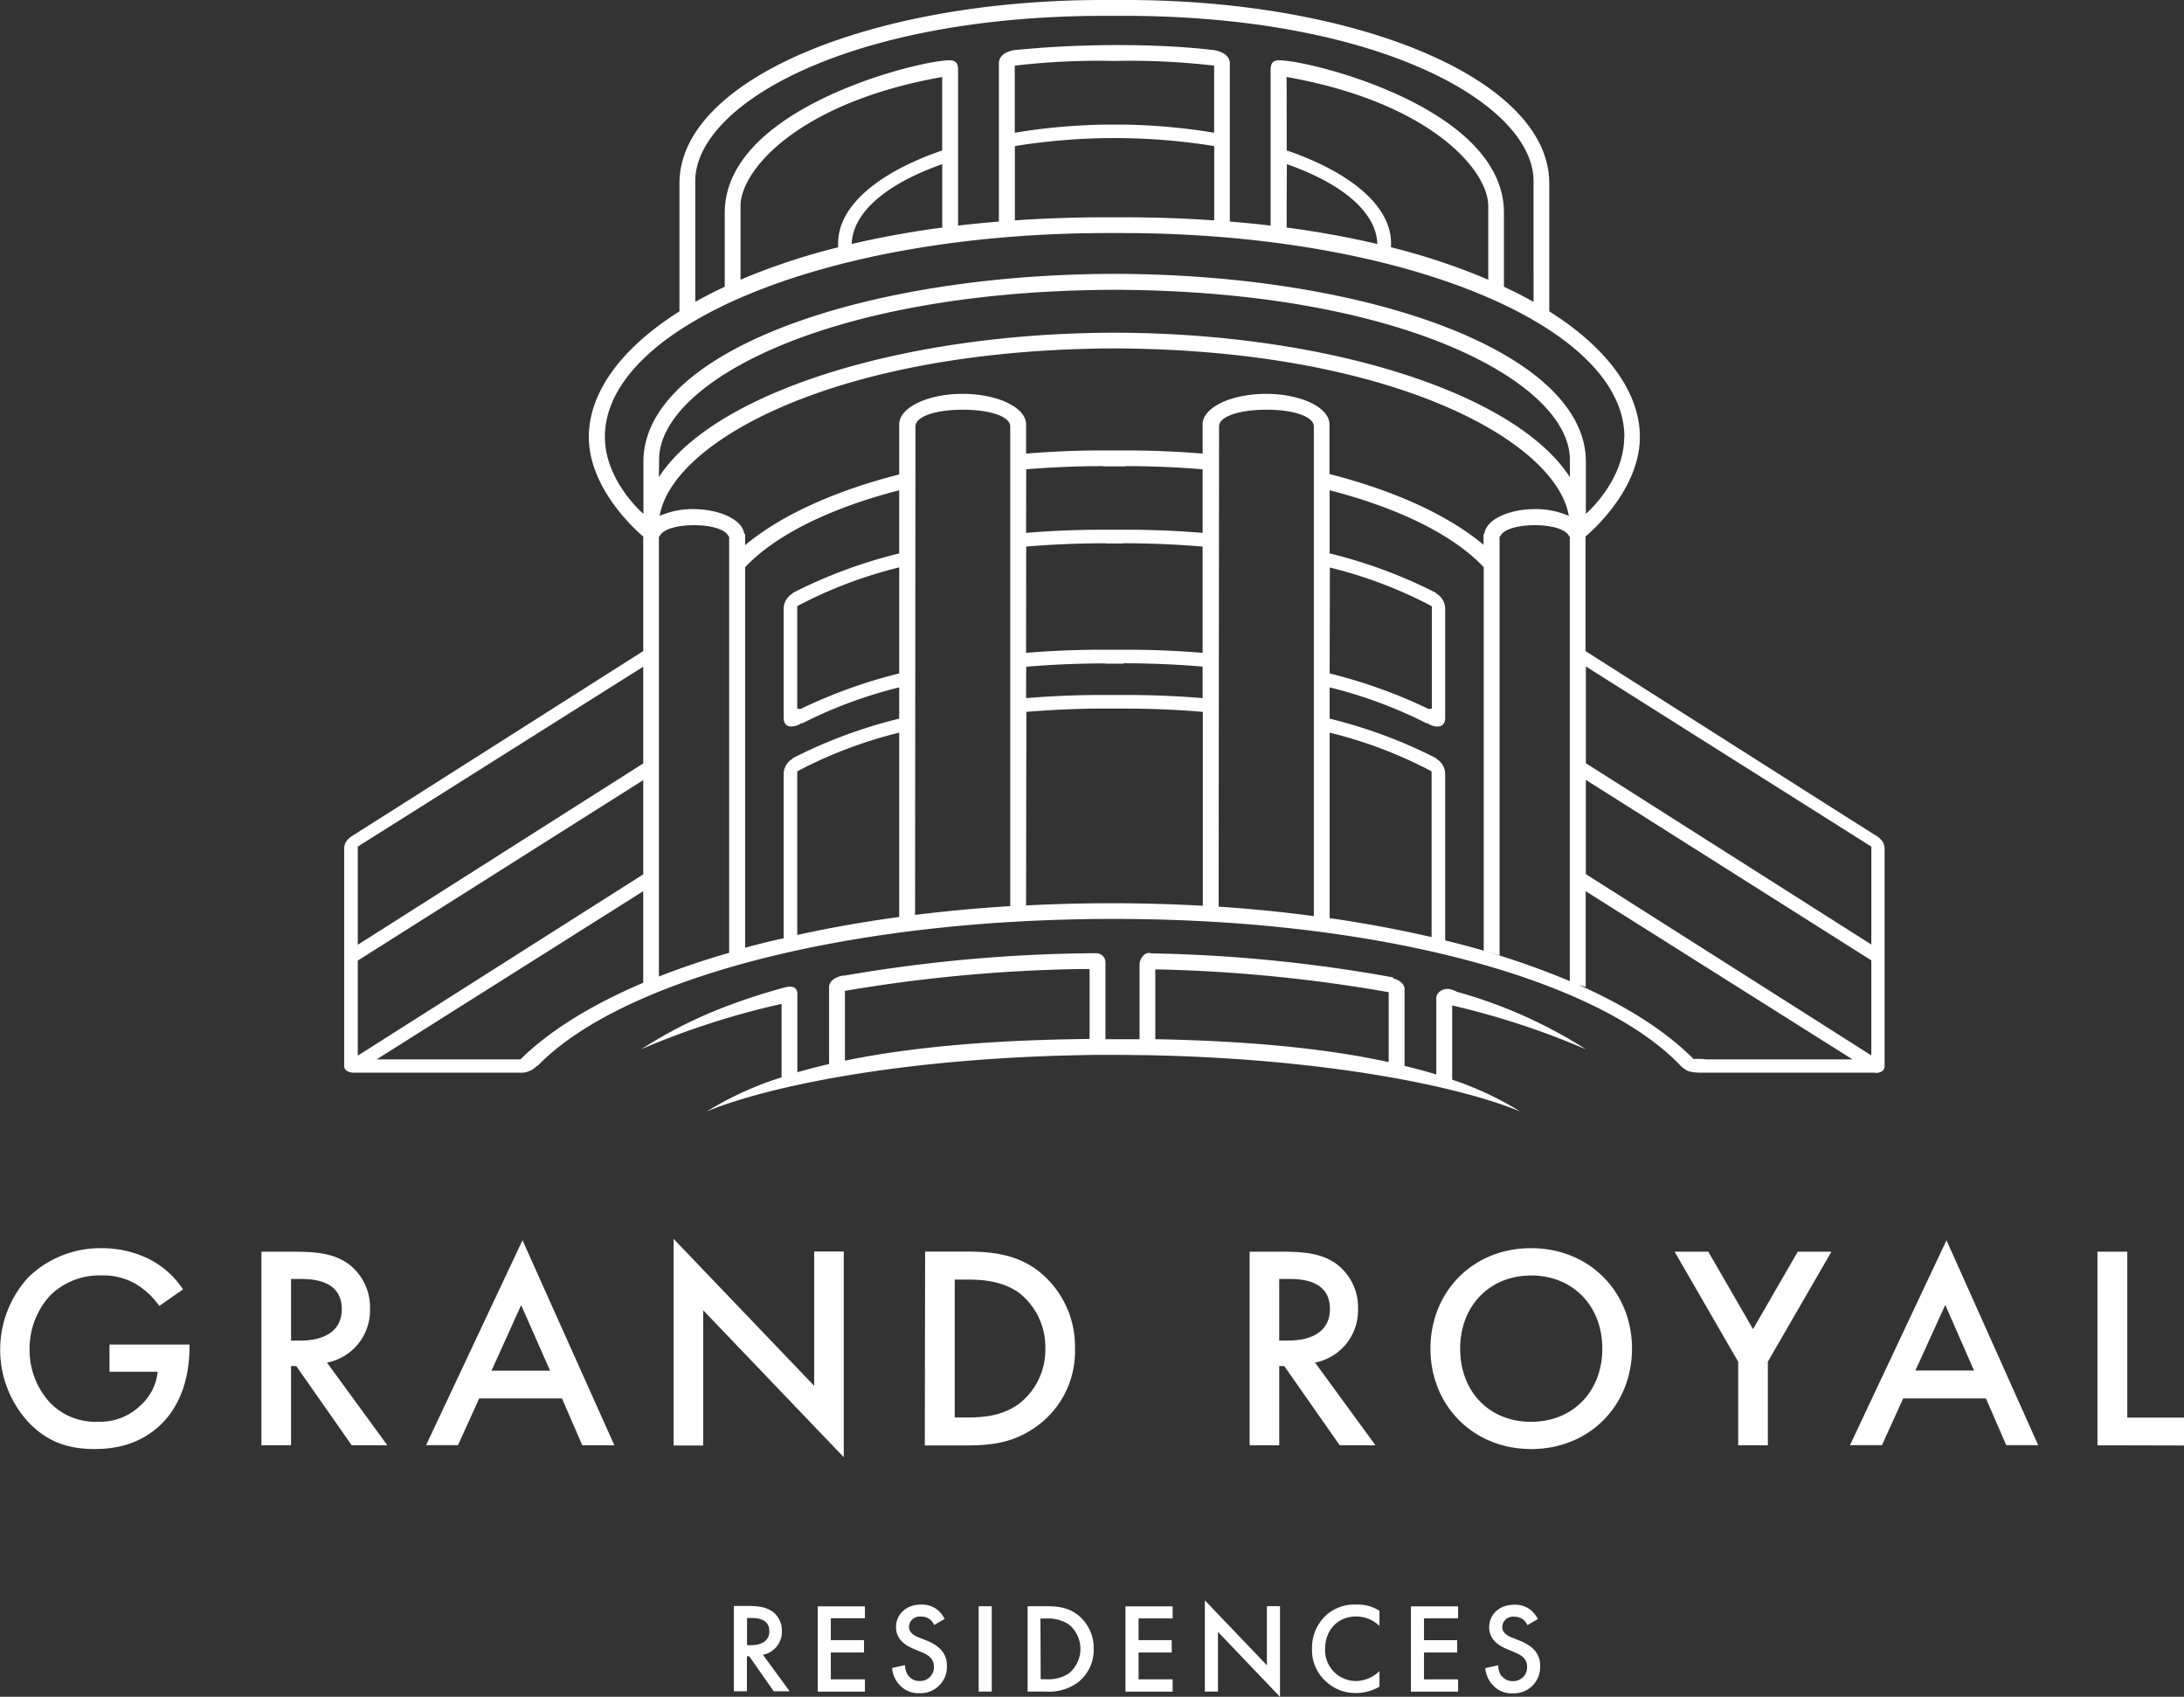 <svg width="103" height="80" fill="none" xmlns="http://www.w3.org/2000/svg"><rect width="100%" height="100%" fill="#333333" stroke="none"/><g clip-path="url(#clip0)"><path fill-rule="evenodd" clip-rule="evenodd" d="M98.918 68.143v-9.127h1.408v7.822h2.681v1.314l-4.089-.009zm-5.26-2.21h-3.903l-.999 2.203h-1.508l4.55-9.661 4.325 9.661h-1.506l-.958-2.203zm-1.917-4.408l-1.41 3.094h2.767l-1.357-3.094zm-3.284-10.951h-8.082c-.05.002-.098.002-.147 0-.602 0-.736-.114-.963-.32-3.826-4.04-14.1-6.928-26.733-6.928-12.763 0-23.267 2.894-27.18 6.928h-.033a1.032 1.032 0 01-.65.32h-8.01c-.17 0-.427-.087-.427-.32V40.022c0-.223.084-.431.426-.641.342-.21 12.421-7.885 13.677-8.683v-5.404S27.77 23.215 27.77 20.6c0-2.06 1.482-4.157 4.274-5.92V8.645c0-4.906 9.04-8.645 19.98-8.645h1.069c10.94 0 19.973 3.74 19.973 8.645v6.035c2.793 1.763 4.272 3.86 4.272 5.92 0 2.617-2.563 4.694-2.563 4.694v5.404c1.256.798 13.353 8.493 13.675 8.683.322.19.43.411.43.641v10.246c.006.243-.251.32-.423.32v-.014zm-25.75-7.286a59.16 59.16 0 014.809.894v-7.79l-.014-.033a21.017 21.017 0 00-4.795-1.817v8.746zm0-11.537c1.584.39 3.125.94 4.597 1.642v.011a.315.315 0 00.223 0v-4.796l-.013-.033a21.018 21.018 0 00-4.795-1.817l-.012 4.993zm0-5.66a23.05 23.05 0 015.023 1.864v.023a.843.843 0 01.427.73v5.123c0 .568-.527.447-.748.32a.624.624 0 01-.105-.072v.036a21.474 21.474 0 00-4.597-1.707v1.475a23.045 23.045 0 015.023 1.864v.022a.844.844 0 01.427.731v7.84a38.938 38.938 0 015.877 1.918V25.289h-.03c-.14-.333-.815-.527-1.626-.527-.811 0-1.486.194-1.627.527h-.029v19.749l-.748-.213V26.74c-1.43-1.511-3.987-2.78-7.267-3.625v2.977zm-5.235 16.656c1.546.103 3.043.252 4.49.447v-23.13c-.07-.467-1.044-.747-2.235-.747-1.191 0-2.17.28-2.235.747l-.02 22.683zm-9.08-.058a78.586 78.586 0 018.334.016v-9.142a44.986 44.986 0 00-3.734-.156h-.856c-1.282 0-2.529.056-3.731.156l-.014 9.126zm0-9.774a43.173 43.173 0 013.575-.148h1.175c1.229 0 2.422.052 3.575.148v-1.486a44.983 44.983 0 00-3.734-.157v.018h-.856v-.011c-1.282 0-2.529.056-3.731.156l-.005 1.48zm0-2.134a43.173 43.173 0 013.575-.148h1.175c1.229 0 2.422.052 3.575.148V25.77a44.983 44.983 0 00-3.734-.157v.011h-.856v-.01c-1.282 0-2.529.055-3.731.156l-.005 5.01zm0-5.657a43.172 43.172 0 013.575-.148h1.175c1.229 0 2.422.052 3.575.148v-2.997a44.254 44.254 0 00-3.627-.15v.013h-1.068v-.013a43.78 43.78 0 00-3.624.15l-.007 2.997zm-5.236 18.012a72.647 72.647 0 014.487-.414V20.064c-.07-.467-1.044-.747-2.235-.747-1.19 0-2.167.28-2.234.747l-.018 23.072zm-5.557.945a59.662 59.662 0 014.809-.847v-8.692a20.996 20.996 0 00-4.793 1.817l-.016.034v7.688zm-2.458.604a32.65 32.65 0 011.817-.447V36.5a.84.84 0 01.429-.73v-.023a23.069 23.069 0 015.02-1.864v-1.475a21.412 21.412 0 00-4.593 1.707v-.036a.747.747 0 01-.108.072c-.223.118-.748.248-.748-.32V28.71a.84.84 0 01.429-.731v-.023a23.074 23.074 0 015.02-1.863v-2.977c-3.28.844-5.836 2.114-7.266 3.625v17.945zm7.267-12.939v-4.995a21 21 0 00-4.793 1.817.243.243 0 01-.016.033v4.803a.32.32 0 00.224 0v-.01a23.897 23.897 0 014.585-1.643v-.005zm-7.311-6.59l.044.026v.52c1.667-1.392 4.186-2.547 7.267-3.334v-2.304a.436.436 0 010-.054c0-.796 1.34-1.44 2.992-1.44 1.65 0 2.992.644 2.992 1.44a.436.436 0 010 .054v1.323c1.155-.096 2.35-.15 3.575-.15h1.175c1.229 0 2.422.054 3.575.15V20.01c0-.796 1.34-1.44 2.992-1.44 1.651 0 2.99.644 2.99 1.44v2.34c3.083.787 5.599 1.942 7.266 3.335v-.508l.044-.026c.085-.64 1.118-1.147 2.378-1.147.55-.01 1.096.1 1.6.32-.588-3.523-8.34-7.85-21.437-7.897-13.098.047-20.852 4.374-21.44 7.897a3.84 3.84 0 011.6-.32c1.272.009 2.304.516 2.387 1.155v-.004zm-4.022 2.055v18.83a36.468 36.468 0 013.313-1.117V25.289h-.029c-.14-.333-.815-.527-1.629-.527-.813 0-1.485.194-1.626.527h-.03v1.922zm0-4.716c2.545-3.931 11.266-6.745 21.247-6.808h.466c9.982.063 18.705 2.877 21.248 6.808v-.831c0-3.587-7.843-7.957-21.475-8.001-13.63.044-21.477 4.414-21.477 8.001l-.01.831zm-6.531 27.453c1.358-1.341 3.331-2.568 5.791-3.612v-4.318l-12.573 7.93h6.782zm-7.671-.176l13.462-8.547v-4.443L16.873 45.29v4.482zm0-9.857v4.629l13.462-8.55v-4.56l-13.462 8.481zm55.451-25.72V8.538c0-3.608-7.217-7.792-19.338-7.792h-.856c-12.122 0-19.34 4.184-19.34 7.792v5.695c.437-.246.895-.483 1.39-.713v-3.487c0-4.694 8.156-6.897 10.151-7.152.564-.07.854-.103.854.427v7.328c.626-.073 1.27-.136 1.924-.19V2.988c0-.4.411-.608.856-.639.444-.031 1.888-.203 4.469-.224h.243c2.585 0 4.042.182 4.469.224.427.042.853.24.853.64v7.457c.657.054 1.299.117 1.924.19V3.308c0-.53.29-.496.856-.427 1.993.255 10.149 2.458 10.149 7.152v3.487c.49.223.954.467 1.39.713l.006-.038zm-27.89-7.101V3.63c-6.786 1.204-9.51 4.396-9.51 6.081v3.476a30.838 30.838 0 014.604-1.527 1.741 1.741 0 010-.185c-.005-1.775 1.914-3.355 4.906-4.381zm-4.267 4.41a43.99 43.99 0 014.27-.774V7.74c-2.577.905-4.217 2.24-4.27 3.764zm11.896-5.628h.998a28.52 28.52 0 014.199.382V3.095a33.646 33.646 0 00-4.576-.223h-.253a33.605 33.605 0 00-4.573.223v3.163a28.486 28.486 0 014.205-.382zm-4.201 1.012v3.503a62.13 62.13 0 014.272-.146h.856c1.486 0 2.905.052 4.274.146V6.888a29.447 29.447 0 00-9.402 0zm12.825.206c2.992 1.026 4.916 2.606 4.916 4.378v.186c1.566.39 3.1.9 4.585 1.529V9.71c0-1.685-2.724-4.877-9.51-6.081.003 1.117.005 2.342.005 3.464h.005zm0 3.636a43.99 43.99 0 014.27.774c-.05-1.525-1.693-2.859-4.265-3.764a420.11 420.11 0 00-.013 2.988l.008.002zm15.92 9.868c0-5.188-10.365-9.61-23.72-9.61h-.641c-13.355 0-23.719 4.418-23.719 9.61 0 2.085 1.817 3.63 1.817 3.63v-2.459c0-5.14 10.133-8.8 22.047-8.857h.353c11.912.058 22.047 3.728 22.047 8.857v2.459s1.808-1.545 1.808-3.63h.009zm-2.164 25.834c2.299 1.02 4.142 2.202 5.427 3.5.194-.015.39-.01.583.016h6.913l-12.584-7.93v4.515l-.34-.1zm13.81-6.517l-13.462-8.493v4.562l13.463 8.549v-4.618zm0 5.364L74.791 36.77v4.444l13.463 8.546v-4.48zM17.45 61.697a2.506 2.506 0 01-2.03 2.546l2.848 3.9h-1.68l-2.617-3.737h-.245v3.737h-1.397v-9.127h1.629c1.117 0 1.823.136 2.41.531a2.543 2.543 0 011.082 2.15zm-3.244-1.396h-.48v2.905h.446c.385 0 1.947-.04 1.947-1.49-.01-1.293-1.23-1.415-1.913-1.415zM4.47 68.32c-1.328 0-2.273-.382-3.109-1.245a5.047 5.047 0 01-.02-6.857 4.866 4.866 0 013.437-1.368 4.963 4.963 0 012.373.575 4.163 4.163 0 011.479 1.367l-1.117.78a3.688 3.688 0 00-1.117-1.041 3.074 3.074 0 00-1.618-.396 3.303 3.303 0 00-2.411.943 3.706 3.706 0 00-.972 2.56 3.664 3.664 0 00.945 2.476 2.975 2.975 0 002.288.918 2.74 2.74 0 002.04-.809 2.43 2.43 0 00.767-1.546h-2.27v-1.285h3.773v.082c0 1.565-.467 2.832-1.356 3.695-.952.905-2.076 1.15-3.112 1.15zm24.504-.177h-1.512l-.959-2.21H22.6l-1 2.203h-1.505l4.547-9.661 4.332 9.668zm-5.794-3.518h2.762l-1.363-3.093-1.399 3.093zm13.997-18.103c.293-.03.427.111.427.32v3.712a29.07 29.07 0 011.497-.387v-3.634c0-.203.183-.447.641-.534a.338.338 0 01.08 0 71.905 71.905 0 0111.86-1.057h.025a.433.433 0 01.427.426v3.63h1.609v-3.533c0-.224.199-.535.427-.535a.51.51 0 01.14.02 70.39 70.39 0 0111.396 1.134v.047c.378.098.534.322.534.507v3.616c.524.125 1.023.261 1.497.407v-3.596c0-.295.355-.496.641-.427.117.026.23.068.335.125a22.445 22.445 0 016.087 2.713 37.122 37.122 0 00-6.314-2.071v3.5c1.122.372 2.198.875 3.204 1.497-2.851-1.182-9.161-2.494-17.63-2.653 0 0-.32 0-1.101-.013h-.928c-.757 0-1.07.013-1.07.013-8.457.159-14.776 1.47-17.627 2.653a15.575 15.575 0 013.526-1.607v-3.464a37.587 37.587 0 00-6.639 2.145c1.153-.704 2.972-1.868 6.726-2.905l.23-.05zm17.308 2.474c4.469.083 8.104.447 11.007 1.08V46.78a71.884 71.884 0 00-11.007-1.077v3.292zm-14.638 1.012c3.034-.625 6.837-.976 11.54-1.023v-3.297h-.428c-3.725.059-7.44.403-11.112 1.03v3.29zm-1.45 9h1.396v9.696l-6.63-6.928v6.378h-1.396V58.41l6.63 6.928v-6.33zm-2 16.947a1.118 1.118 0 01.478.947 1.105 1.105 0 01-.894 1.118l1.258 1.72h-.75l-1.153-1.649h-.11v1.65h-.616v-4.023h.72c.488.006.803.067 1.063.243l.004-.006zm-1.166 1.611h.194c.168 0 .858-.018.858-.66 0-.567-.538-.62-.84-.62h-.212v1.28zm5.559-1.27h-1.607v1.035h1.565v.58h-1.565v1.266h1.607v.582h-2.223v-4.023h2.223v.56zm2.06 2.718a.632.632 0 00.525.242.648.648 0 00.67-.67c0-.41-.315-.58-.58-.687l-.387-.163c-.333-.139-.822-.418-.822-1.022 0-.543.424-1.061 1.177-1.061.294-.012.582.084.81.27.125.116.23.253.307.405l-.495.29a.634.634 0 00-.181-.252.644.644 0 00-.436-.145.5.5 0 00-.568.482c0 .121.043.331.436.49l.404.16c.742.305.948.727.948 1.185a1.242 1.242 0 01-1.298 1.292 1.173 1.173 0 01-.948-.404 1.299 1.299 0 01-.34-.785l.61-.134a.874.874 0 00.164.514l.004-.007zm.78-20.005h1.917c1.274 0 2.382.136 3.396.894a4.517 4.517 0 011.754 3.68 4.353 4.353 0 01-1.84 3.69c-1.069.754-2.068.877-3.352.877h-1.89l.015-9.141zm1.396 7.822h.604c.683 0 1.629-.056 2.424-.643a3.213 3.213 0 001.245-2.6 3.252 3.252 0 00-1.231-2.628c-.796-.575-1.768-.63-2.438-.63h-.604v6.501zm1.745 12.923h-.616v-4.023h.617v4.023zm4.036-3.634a1.992 1.992 0 01.773 1.623 1.923 1.923 0 01-.809 1.625 2.32 2.32 0 01-1.475.386h-.833v-4.023h.845c.558-.007 1.047.054 1.494.387l.005.002zm-1.727 3.053h.266c.375.025.748-.072 1.063-.277a1.492 1.492 0 000-2.307 1.8 1.8 0 00-1.075-.279h-.266l.012 2.863zm6.223-2.868h-1.607v1.026h1.564v.58h-1.564v1.266h1.607v.582h-2.224v-4.023h2.224v.57zm4.446-.578h.617v4.275L57.44 76.94v2.814h-.617v-4.3l2.925 3.06v-2.787zm.581-7.584h-1.396v-9.127h1.62c1.117 0 1.82.136 2.41.531a2.548 2.548 0 011.082 2.15 2.506 2.506 0 01-2.027 2.546l2.85 3.9h-1.686l-2.616-3.737h-.237v3.737zm.447-4.941c.384 0 1.944-.04 1.944-1.491 0-1.288-1.218-1.41-1.904-1.41h-.487v2.905l.447-.004zm3.202 12.45c.38-.012.754.089 1.077.29v.719a1.564 1.564 0 00-1.095-.447c-.876 0-1.468.646-1.468 1.533a1.455 1.455 0 001.475 1.509 1.608 1.608 0 001.088-.465v.73a2.21 2.21 0 01-1.106.302 2.01 2.01 0 01-1.426-.556 1.97 1.97 0 01-.648-1.52 2.102 2.102 0 01.648-1.576 1.989 1.989 0 011.437-.518h.018zm4.786.651h-1.607v1.028h1.564v.58h-1.564v1.266h1.607v.582h-2.223v-4.023h2.223v.567zm3.45-17.453c2.737 0 4.752 2.052 4.752 4.736 0 2.684-2.01 4.734-4.752 4.734s-4.753-2.052-4.753-4.734 1.996-4.736 4.735-4.736h.018zm0 8.185c1.957 0 3.352-1.424 3.352-3.449s-1.397-3.449-3.352-3.449c-1.955 0-3.352 1.422-3.352 3.45 0 2.026 1.374 3.448 3.334 3.448h.018zm-1.39 11.986a.63.63 0 00.525.241.648.648 0 00.67-.67c0-.41-.315-.579-.58-.686l-.387-.163c-.333-.139-.822-.418-.822-1.022 0-.543.424-1.061 1.18-1.061a1.2 1.2 0 01.808.27c.127.115.231.252.309.405l-.496.29a.633.633 0 00-.181-.252.644.644 0 00-.436-.146.5.5 0 00-.568.483c0 .12.043.33.436.49l.404.16c.745.304.948.727.948 1.185a1.238 1.238 0 01-1.298 1.292 1.174 1.174 0 01-.948-.405 1.3 1.3 0 01-.34-.784l.61-.134a.874.874 0 00.148.507h.018zm11.85-16.354l2.109-3.651h1.588L83.374 64.2v3.942h-1.4V64.2l-2.998-5.185h1.589l2.11 3.651z" fill="#fff"/></g><defs><clipPath id="clip0"><path fill="#fff" d="M0 0h103v80H0z"/></clipPath></defs></svg>